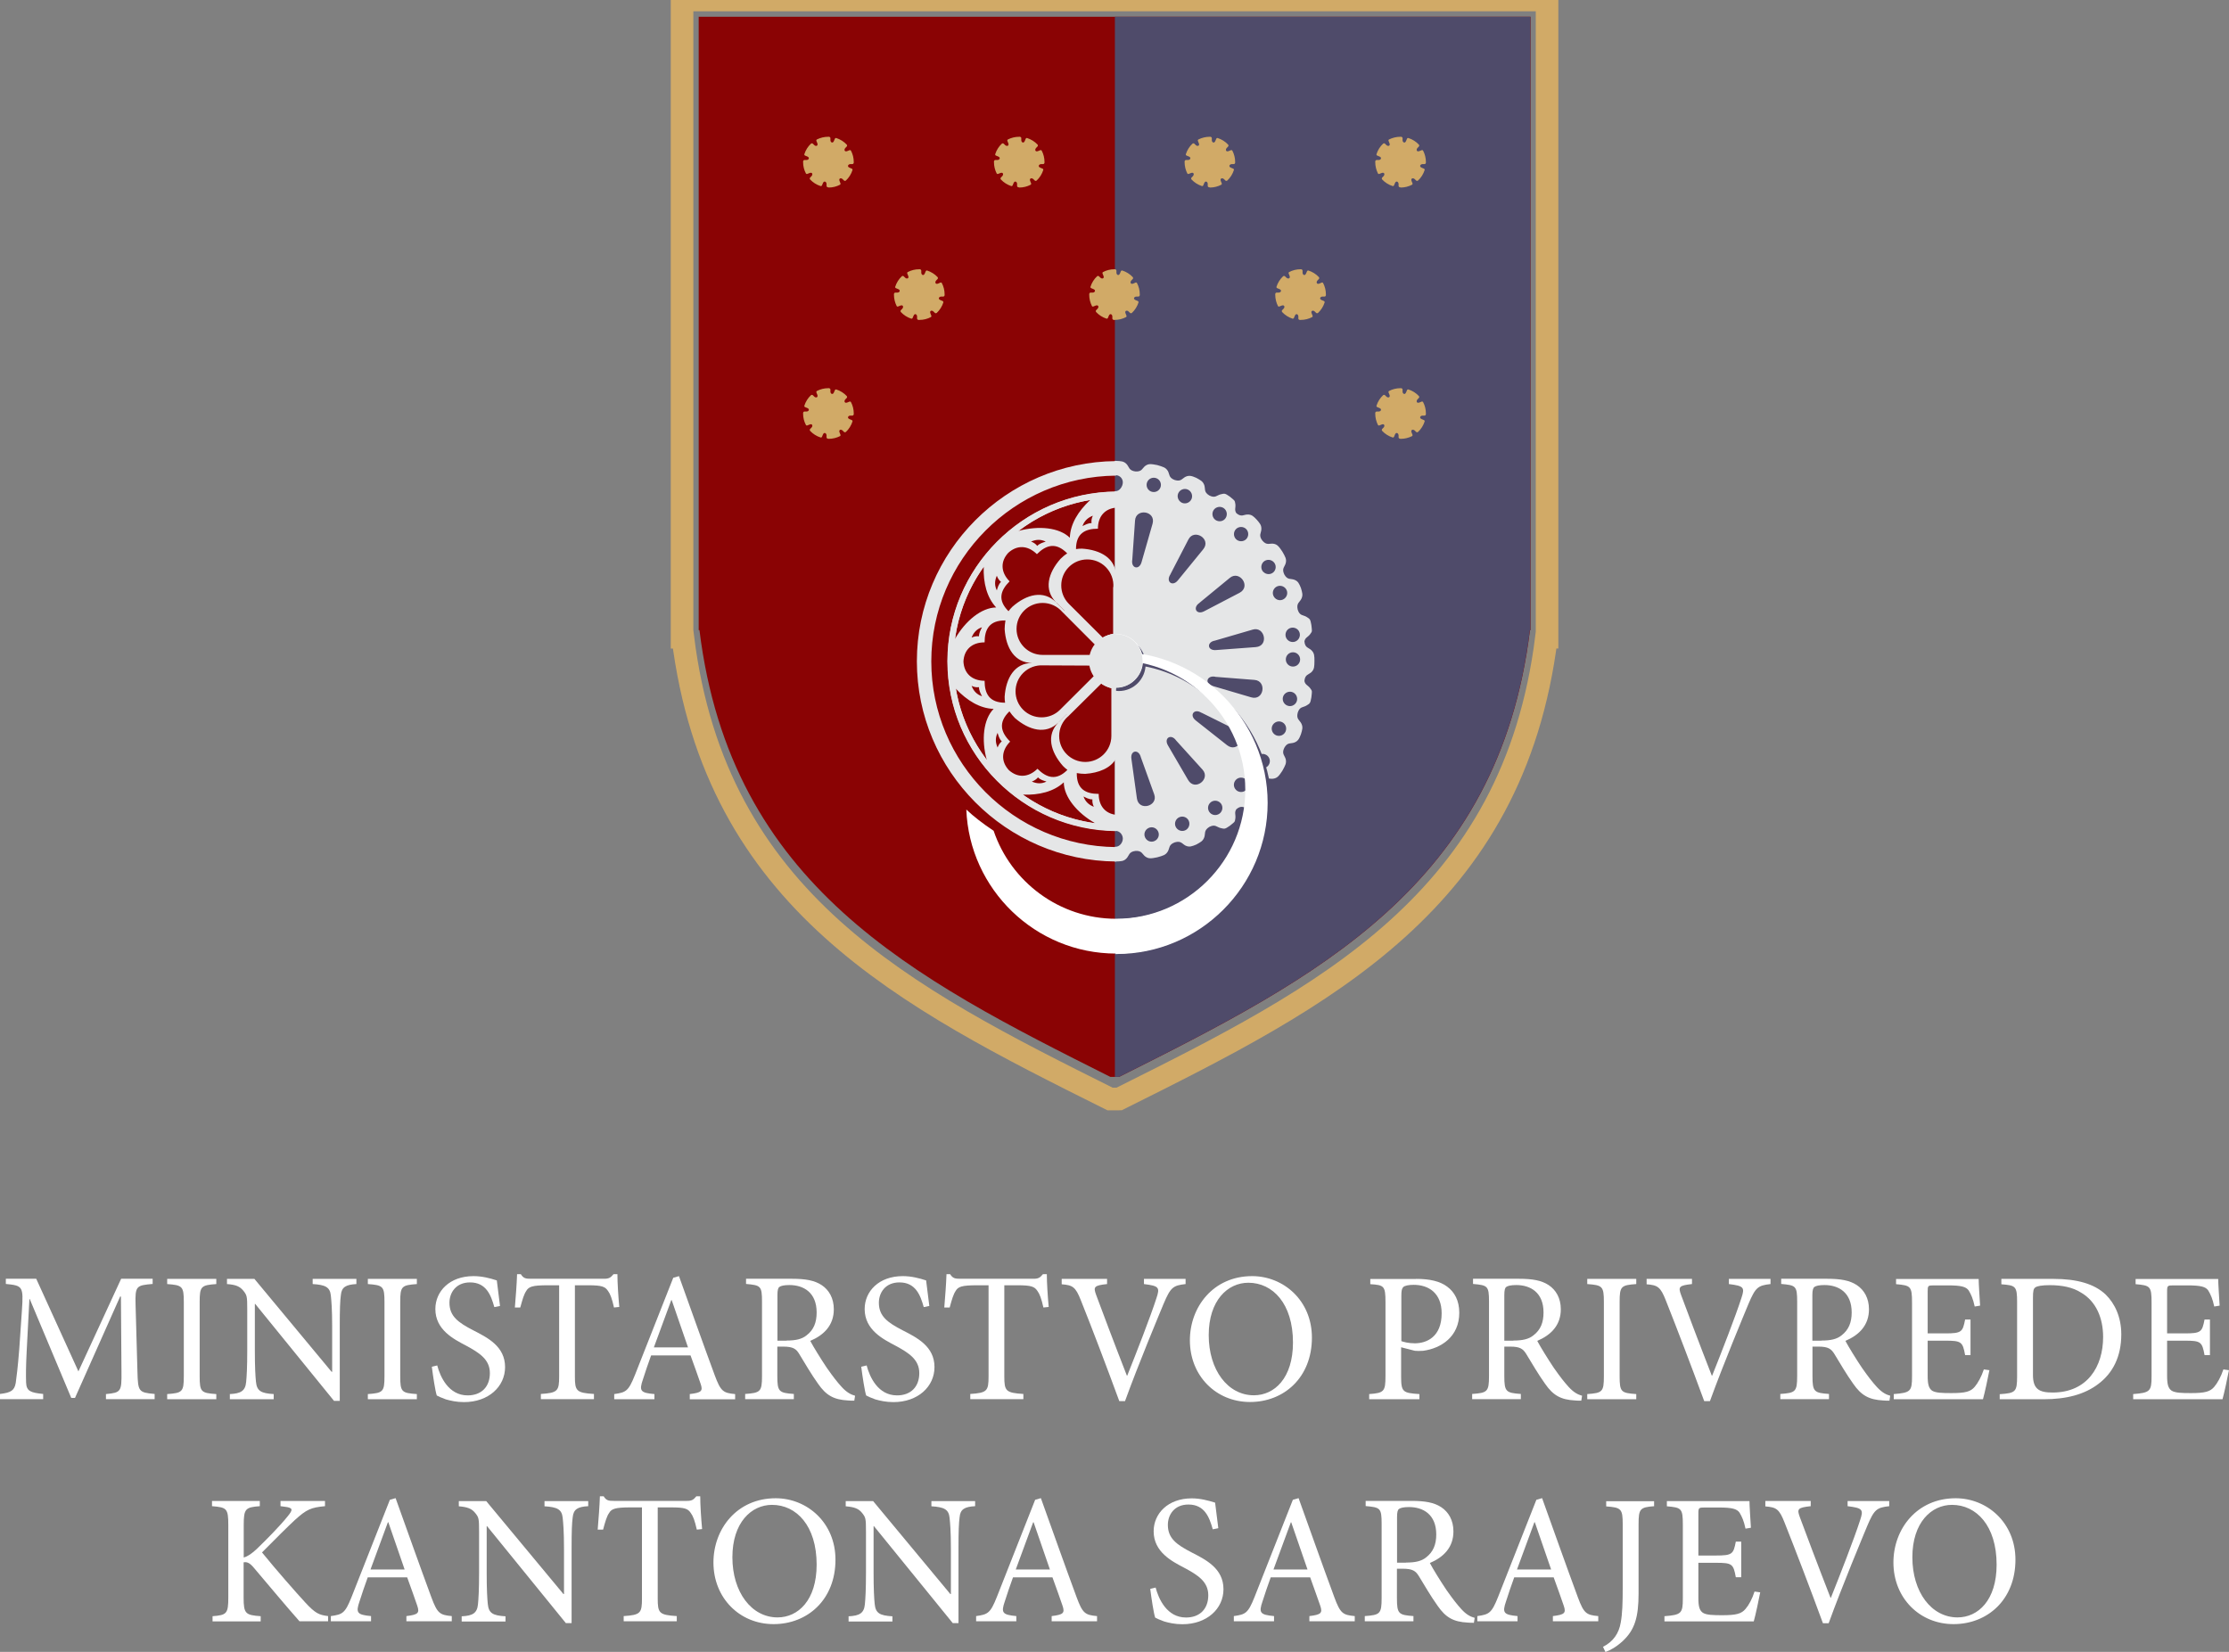 <?xml version="1.0" encoding="UTF-8"?>
<svg id="Layer_1" data-name="Layer 1" xmlns="http://www.w3.org/2000/svg" viewBox="0 0 202.39 150">
  <rect x="0" y="0" width="202.39" height="150" fill="#808080" stroke="none"/>
  <defs>
    <style>
      .cls-1, .cls-2, .cls-3, .cls-4, .cls-5, .cls-6 {
        stroke-width: 0px;
      }

      .cls-1, .cls-2, .cls-3, .cls-4, .cls-6 {
        fill-rule: evenodd;
      }

      .cls-1, .cls-5 {
        fill: #fff;
      }

      .cls-2 {
        fill: #e5e6e7;
      }

      .cls-7 {
        fill: none;
        stroke: #d1aa67;
        stroke-miterlimit: 2.61;
        stroke-width: 2.05px;
      }

      .cls-3 {
        fill: #4f4b6a;
      }

      .cls-4 {
        fill: #8a0304;
      }

      .cls-6 {
        fill: #d1aa67;
      }
    </style>
  </defs>
  <path class="cls-5" d="M9.62,127.06v-.47c1.36-.13,1.43-.22,1.41-2l-.05-6.86h-.07l-4.1,9.21h-.34l-3.77-8.98h-.03l-.25,4.79c-.07,1.38-.07,2.12-.05,2.79.03.81.44.92,1.55,1.04v.47H0v-.47c.98-.12,1.31-.3,1.43-1.01.08-.59.18-1.33.32-3.08l.24-3.5c.15-2.18.07-2.25-1.46-2.4v-.47h2.76l3.83,8.41,3.88-8.41h2.86v.47c-1.48.13-1.6.17-1.55,1.9l.17,6.09c.05,1.78.1,1.87,1.56,2v.47h-4.42Z"/>
  <path class="cls-5" d="M15.18,127.06v-.47c1.38-.1,1.51-.2,1.51-1.63v-6.73c0-1.43-.13-1.53-1.51-1.63v-.47h4.46v.47c-1.38.1-1.51.2-1.51,1.63v6.73c0,1.45.13,1.53,1.51,1.63v.47h-4.46Z"/>
  <path class="cls-5" d="M32.36,116.6c-.94.05-1.35.27-1.41,1.01-.07.5-.1,1.26-.1,2.82v6.78h-.52l-7.16-8.81h-.03v4.22c0,1.55.05,2.35.1,2.84.08.86.47,1.06,1.61,1.13v.47h-3.98v-.47c.98-.05,1.4-.27,1.48-1.09.05-.52.1-1.33.1-2.88v-3.7c0-1.23-.03-1.29-.34-1.7-.34-.42-.71-.56-1.5-.62v-.47h2.49l7.01,8.44h.05v-4.14c0-1.55-.07-2.32-.12-2.79-.08-.76-.49-.97-1.65-1.04v-.47h3.97v.47Z"/>
  <path class="cls-5" d="M33.4,127.06v-.47c1.38-.1,1.51-.2,1.51-1.63v-6.73c0-1.43-.13-1.53-1.51-1.63v-.47h4.45v.47c-1.38.1-1.51.2-1.51,1.63v6.73c0,1.45.13,1.53,1.51,1.63v.47h-4.45Z"/>
  <path class="cls-5" d="M44.88,118.68c-.3-1.08-.74-2.23-2.2-2.23-1.29,0-1.87.94-1.87,1.85,0,1.23.81,1.8,2.14,2.49,1.31.67,2.91,1.46,2.91,3.35,0,1.77-1.5,3.18-3.73,3.18-.69,0-1.23-.13-1.65-.25-.42-.15-.67-.27-.82-.35-.13-.35-.35-1.8-.45-2.61l.49-.12c.27,1.03,1.03,2.72,2.76,2.72,1.26,0,2.02-.79,2.02-2.02s-.92-1.83-2.18-2.51c-1.08-.57-2.77-1.41-2.77-3.31,0-1.61,1.29-2.99,3.46-2.99.77,0,1.48.18,2.12.39.07.61.15,1.26.29,2.32l-.49.1Z"/>
  <path class="cls-5" d="M55.75,118.73c-.18-.81-.34-1.23-.54-1.5-.27-.4-.55-.52-1.82-.52h-1.19v8.27c0,1.33.13,1.5,1.73,1.6v.47h-4.82v-.47c1.53-.1,1.66-.27,1.66-1.6v-8.27h-1.04c-1.4,0-1.73.13-1.95.52-.2.29-.34.76-.54,1.5h-.49c.08-1.01.17-2.1.2-3.03h.34c.24.39.45.42.92.42h6.64c.45,0,.59-.1.86-.42h.35c0,.77.08,2,.17,2.98l-.49.05Z"/>
  <path class="cls-5" d="M62.63,127.06v-.47c1.06-.13,1.21-.27.99-.92-.22-.66-.55-1.56-.92-2.59h-3.58c-.27.76-.52,1.46-.74,2.17-.37,1.06-.22,1.23,1.04,1.34v.47h-3.65v-.47c1.06-.15,1.29-.25,1.88-1.73l3.48-8.83.52-.15c1.04,2.89,2.17,6.09,3.25,9.01.54,1.45.76,1.6,1.85,1.7v.47h-4.12ZM60.98,118.06h-.03c-.54,1.45-1.08,2.91-1.58,4.29h3.1l-1.48-4.29Z"/>
  <path class="cls-5" d="M77.58,127.19c-.2,0-.39,0-.59-.02-1.26-.07-1.97-.44-2.72-1.53-.59-.82-1.2-1.87-1.7-2.69-.28-.47-.57-.67-1.45-.67h-.54v2.67c0,1.43.15,1.53,1.5,1.63v.47h-4.42v-.47c1.38-.1,1.53-.2,1.53-1.63v-6.76c0-1.43-.13-1.48-1.45-1.6v-.47h4.17c1.23,0,2.05.15,2.69.57.67.44,1.11,1.19,1.11,2.2,0,1.45-.89,2.34-2.14,2.87.29.55.99,1.68,1.5,2.44.61.87.96,1.31,1.36,1.75.46.5.84.69,1.21.79l-.07.44ZM71.4,121.73c.86,0,1.41-.13,1.83-.47.66-.5.92-1.18.92-2.08,0-1.82-1.19-2.49-2.47-2.49-.49,0-.77.07-.91.17-.12.08-.18.29-.18.74v4.14h.81Z"/>
  <path class="cls-5" d="M83.87,118.68c-.3-1.08-.74-2.23-2.2-2.23-1.29,0-1.87.94-1.87,1.85,0,1.23.81,1.8,2.14,2.49,1.31.67,2.91,1.46,2.91,3.35,0,1.77-1.5,3.18-3.73,3.18-.69,0-1.23-.13-1.65-.25-.42-.15-.67-.27-.82-.35-.13-.35-.35-1.8-.45-2.61l.49-.12c.27,1.03,1.02,2.72,2.76,2.72,1.26,0,2.02-.79,2.02-2.02s-.93-1.83-2.19-2.51c-1.08-.57-2.77-1.41-2.77-3.31,0-1.61,1.29-2.99,3.46-2.99.77,0,1.48.18,2.12.39.07.61.15,1.26.29,2.32l-.49.1Z"/>
  <path class="cls-5" d="M94.74,118.73c-.18-.81-.34-1.23-.54-1.5-.27-.4-.55-.52-1.82-.52h-1.19v8.27c0,1.33.13,1.5,1.73,1.6v.47h-4.82v-.47c1.53-.1,1.66-.27,1.66-1.6v-8.27h-1.04c-1.4,0-1.73.13-1.95.52-.2.29-.34.76-.54,1.5h-.49c.08-1.01.17-2.1.2-3.03h.33c.24.39.46.42.93.42h6.64c.45,0,.59-.1.86-.42h.35c0,.77.08,2,.17,2.98l-.49.05Z"/>
  <path class="cls-5" d="M107.65,116.6c-1.14.13-1.36.29-2,1.8-.45,1.09-2.24,5.36-3.5,8.83h-.52c-1.13-3.08-2.5-6.69-3.48-9.13-.49-1.26-.76-1.4-1.75-1.48v-.49h4.12v.47c-1.19.13-1.26.25-.99.99.44,1.19,1.66,4.44,2.79,7.33h.03c.84-2.1,2.12-5.38,2.66-7.06.32-.96.22-1.09-1.14-1.26v-.47h3.78v.47Z"/>
  <path class="cls-5" d="M119.12,121.46c0,3.63-2.54,5.85-5.62,5.85s-5.46-2.37-5.46-5.6c0-3.03,2.12-5.83,5.65-5.83,2.86,0,5.43,2.22,5.43,5.58M109.75,121.24c0,3.16,1.73,5.46,4.1,5.46,1.87,0,3.55-1.56,3.55-4.79,0-3.55-1.85-5.43-4.05-5.43-1.88,0-3.6,1.61-3.6,4.76"/>
  <path class="cls-5" d="M128.59,116.13c1.19,0,2.15.2,2.82.71.66.49,1.09,1.26,1.09,2.37,0,2.17-1.65,3.23-3.28,3.45-.25.02-.57.02-.75,0l-1.25-.32v2.64c0,1.43.15,1.51,1.66,1.61v.47h-4.56v-.47c1.35-.1,1.48-.23,1.48-1.63v-6.72c0-1.48-.13-1.55-1.38-1.63v-.47h4.15ZM127.23,121.78c.22.08.67.2,1.23.2,1.09,0,2.44-.59,2.44-2.72,0-1.82-1.16-2.59-2.54-2.59-.47,0-.82.08-.94.2-.13.12-.18.32-.18.79v4.12Z"/>
  <path class="cls-5" d="M143.59,127.19c-.2,0-.39,0-.59-.02-1.26-.07-1.97-.44-2.72-1.53-.59-.82-1.2-1.87-1.7-2.69-.29-.47-.57-.67-1.45-.67h-.54v2.67c0,1.43.15,1.53,1.5,1.63v.47h-4.42v-.47c1.38-.1,1.53-.2,1.53-1.63v-6.76c0-1.43-.13-1.48-1.45-1.6v-.47h4.17c1.23,0,2.05.15,2.69.57.67.44,1.11,1.19,1.11,2.2,0,1.45-.89,2.34-2.14,2.87.29.55.99,1.68,1.5,2.44.61.87.96,1.31,1.36,1.75.46.5.84.69,1.21.79l-.07.44ZM137.4,121.73c.86,0,1.41-.13,1.83-.47.66-.5.92-1.18.92-2.08,0-1.82-1.19-2.49-2.47-2.49-.49,0-.77.07-.91.17-.12.08-.18.29-.18.74v4.14h.81Z"/>
  <path class="cls-5" d="M144.12,127.06v-.47c1.38-.1,1.51-.2,1.51-1.63v-6.73c0-1.43-.13-1.53-1.51-1.63v-.47h4.45v.47c-1.38.1-1.51.2-1.51,1.63v6.73c0,1.45.13,1.53,1.51,1.63v.47h-4.45Z"/>
  <path class="cls-5" d="M160.76,116.6c-1.14.13-1.36.29-2,1.8-.45,1.09-2.24,5.36-3.5,8.83h-.52c-1.13-3.08-2.51-6.69-3.48-9.13-.49-1.26-.76-1.4-1.75-1.48v-.49h4.12v.47c-1.19.13-1.26.25-.99.99.44,1.19,1.66,4.44,2.79,7.33h.03c.84-2.1,2.12-5.38,2.66-7.06.32-.96.22-1.09-1.14-1.26v-.47h3.78v.47Z"/>
  <path class="cls-5" d="M171.57,127.19c-.2,0-.39,0-.59-.02-1.26-.07-1.97-.44-2.72-1.53-.59-.82-1.2-1.87-1.7-2.69-.29-.47-.57-.67-1.45-.67h-.54v2.67c0,1.43.15,1.53,1.5,1.63v.47h-4.42v-.47c1.38-.1,1.53-.2,1.53-1.63v-6.76c0-1.43-.13-1.48-1.45-1.6v-.47h4.17c1.23,0,2.05.15,2.69.57.67.44,1.11,1.19,1.11,2.2,0,1.45-.89,2.34-2.14,2.87.29.55.99,1.68,1.5,2.44.61.87.96,1.31,1.36,1.75.46.5.84.69,1.21.79l-.07.44ZM165.38,121.73c.86,0,1.41-.13,1.83-.47.65-.5.92-1.18.92-2.08,0-1.82-1.19-2.49-2.47-2.49-.49,0-.77.07-.91.17-.12.08-.19.29-.19.74v4.14h.81Z"/>
  <path class="cls-5" d="M180.64,124.4c-.1.55-.44,2.14-.59,2.66h-8.1v-.47c1.53-.12,1.66-.25,1.66-1.61v-6.69c0-1.51-.13-1.56-1.45-1.68v-.47h7.5c0,.42.08,1.57.13,2.42l-.49.08c-.15-.7-.32-1.08-.54-1.45-.24-.35-.69-.47-1.9-.47h-1.28c-.52,0-.55.03-.55.54v3.82h1.58c1.51,0,1.6-.13,1.82-1.26h.49v3.23h-.49c-.22-1.21-.34-1.31-1.8-1.31h-1.6v3.18c0,.79.1,1.14.4,1.36.32.2.91.22,1.75.22,1.28,0,1.75-.13,2.12-.57.29-.34.61-.91.83-1.58l.5.07Z"/>
  <path class="cls-5" d="M186.44,116.13c2.13,0,3.72.44,4.76,1.43.82.81,1.41,2.03,1.41,3.61,0,2.02-.77,3.51-2.07,4.49-1.26.97-2.92,1.4-4.99,1.4h-3.98v-.46c1.44-.1,1.58-.2,1.58-1.63v-6.74c0-1.45-.14-1.51-1.43-1.61v-.49h4.73ZM184.59,124.85c0,1.28.55,1.6,1.78,1.6,3.15,0,4.59-2.35,4.59-5.04,0-1.73-.64-3.23-1.98-4.02-.76-.49-1.73-.69-2.86-.69-.71,0-1.14.08-1.31.2-.17.12-.22.3-.22.96v7Z"/>
  <path class="cls-5" d="M202.39,124.4c-.1.55-.44,2.14-.59,2.66h-8.11v-.47c1.53-.12,1.67-.25,1.67-1.61v-6.69c0-1.51-.13-1.56-1.45-1.68v-.47h7.5c0,.42.08,1.57.13,2.42l-.49.08c-.15-.7-.32-1.08-.54-1.45-.23-.35-.69-.47-1.9-.47h-1.28c-.52,0-.56.03-.56.54v3.82h1.58c1.51,0,1.6-.13,1.82-1.26h.49v3.23h-.49c-.22-1.21-.34-1.31-1.8-1.31h-1.6v3.18c0,.79.1,1.14.41,1.36.32.2.91.22,1.75.22,1.28,0,1.75-.13,2.12-.57.29-.34.61-.91.83-1.58l.5.07Z"/>
  <path class="cls-5" d="M27.2,147.23c-1.29-1.46-2.66-3.11-4.17-4.89-.38-.45-.62-.52-.91-.47v3.19c0,1.48.17,1.6,1.55,1.7v.47h-4.37v-.47c1.28-.1,1.43-.22,1.43-1.7v-6.57c0-1.53-.15-1.61-1.48-1.72v-.47h4.34v.47c-1.3.1-1.46.22-1.46,1.72v2.94c.37-.1.71-.34,1.18-.77.92-.89,2.07-2.05,2.82-2.98.49-.6.49-.77-.29-.86l-.37-.05v-.47h4.04v.47c-1.28.12-1.67.29-2.74,1.26-.64.59-1.83,1.78-2.98,2.94,1.28,1.58,3.11,3.66,3.95,4.57.89.96,1.23,1.11,2.05,1.21v.47h-2.59Z"/>
  <path class="cls-5" d="M36.9,147.22v-.47c1.06-.13,1.21-.27.99-.93-.22-.66-.55-1.56-.92-2.59h-3.58c-.27.76-.52,1.46-.74,2.17-.37,1.06-.22,1.23,1.04,1.35v.47h-3.65v-.47c1.06-.15,1.29-.25,1.88-1.73l3.48-8.83.52-.15c1.04,2.89,2.17,6.09,3.25,9.01.54,1.45.76,1.6,1.85,1.7v.47h-4.12ZM35.25,138.23h-.03c-.54,1.45-1.08,2.91-1.58,4.29h3.1l-1.48-4.29Z"/>
  <path class="cls-5" d="M53.41,136.77c-.94.05-1.34.27-1.41,1.01-.07.51-.1,1.26-.1,2.83v6.78h-.52l-7.16-8.81h-.03v4.22c0,1.55.05,2.35.1,2.84.08.86.47,1.06,1.61,1.13v.47h-3.98v-.47c.98-.05,1.4-.27,1.48-1.09.05-.52.1-1.33.1-2.88v-3.7c0-1.23-.03-1.3-.34-1.7-.34-.42-.71-.55-1.5-.62v-.47h2.49l7.01,8.44h.05v-4.14c0-1.55-.07-2.32-.12-2.79-.08-.76-.49-.97-1.65-1.04v-.47h3.97v.47Z"/>
  <path class="cls-5" d="M63.27,138.9c-.18-.81-.34-1.23-.54-1.5-.27-.41-.55-.52-1.82-.52h-1.19v8.27c0,1.33.13,1.5,1.73,1.6v.47h-4.82v-.47c1.53-.1,1.66-.27,1.66-1.6v-8.27h-1.04c-1.4,0-1.73.13-1.95.52-.2.28-.34.75-.54,1.5h-.49c.08-1.01.17-2.1.2-3.03h.34c.24.39.45.42.92.42h6.64c.45,0,.59-.1.86-.42h.35c0,.77.08,2,.17,2.98l-.49.05Z"/>
  <path class="cls-5" d="M75.86,141.63c0,3.63-2.54,5.85-5.62,5.85s-5.46-2.37-5.46-5.6c0-3.03,2.12-5.83,5.65-5.83,2.86,0,5.43,2.22,5.43,5.58M66.5,141.41c0,3.16,1.73,5.46,4.1,5.46,1.87,0,3.55-1.56,3.55-4.79,0-3.55-1.85-5.43-4.05-5.43-1.88,0-3.6,1.61-3.6,4.76"/>
  <path class="cls-5" d="M88.54,136.77c-.94.05-1.35.27-1.41,1.01-.07.51-.1,1.26-.1,2.83v6.78h-.52l-7.16-8.81h-.03v4.22c0,1.55.05,2.35.1,2.84.08.86.47,1.06,1.61,1.13v.47h-3.98v-.47c.98-.05,1.4-.27,1.48-1.09.05-.52.1-1.33.1-2.88v-3.7c0-1.23-.03-1.3-.34-1.7-.33-.42-.71-.55-1.5-.62v-.47h2.49l7.01,8.44h.05v-4.14c0-1.55-.07-2.32-.12-2.79-.08-.76-.49-.97-1.65-1.04v-.47h3.97v.47Z"/>
  <path class="cls-5" d="M95.49,147.22v-.47c1.06-.13,1.21-.27.99-.93-.22-.66-.55-1.56-.92-2.59h-3.58c-.27.76-.52,1.46-.74,2.17-.37,1.06-.22,1.23,1.04,1.35v.47h-3.65v-.47c1.06-.15,1.29-.25,1.88-1.73l3.48-8.83.52-.15c1.04,2.89,2.17,6.09,3.25,9.01.54,1.45.76,1.6,1.85,1.7v.47h-4.12ZM93.84,138.23h-.03c-.54,1.45-1.08,2.91-1.58,4.29h3.1l-1.48-4.29Z"/>
  <path class="cls-5" d="M110.11,138.85c-.3-1.08-.74-2.23-2.2-2.23-1.29,0-1.87.94-1.87,1.85,0,1.23.81,1.8,2.14,2.49,1.31.67,2.91,1.46,2.91,3.35,0,1.77-1.5,3.18-3.73,3.18-.69,0-1.23-.13-1.65-.25-.42-.15-.67-.27-.82-.35-.13-.35-.35-1.8-.45-2.61l.49-.12c.27,1.03,1.02,2.72,2.76,2.72,1.26,0,2.02-.79,2.02-2.02s-.93-1.83-2.19-2.5c-1.08-.57-2.77-1.41-2.77-3.31,0-1.61,1.3-2.99,3.46-2.99.77,0,1.48.19,2.12.39.07.61.15,1.26.29,2.32l-.49.1Z"/>
  <path class="cls-5" d="M118.89,147.22v-.47c1.06-.13,1.21-.27.99-.93s-.56-1.56-.92-2.59h-3.58c-.27.76-.52,1.46-.74,2.17-.37,1.06-.22,1.23,1.04,1.35v.47h-3.65v-.47c1.06-.15,1.29-.25,1.88-1.73l3.48-8.83.52-.15c1.04,2.89,2.17,6.09,3.25,9.01.54,1.45.76,1.6,1.85,1.7v.47h-4.12ZM117.24,138.23h-.03c-.54,1.45-1.08,2.91-1.58,4.29h3.09l-1.48-4.29Z"/>
  <path class="cls-5" d="M133.84,147.36c-.2,0-.39,0-.59-.02-1.26-.07-1.97-.44-2.72-1.53-.59-.82-1.2-1.87-1.7-2.69-.29-.47-.57-.67-1.45-.67h-.54v2.67c0,1.43.15,1.53,1.5,1.63v.47h-4.42v-.47c1.38-.1,1.53-.2,1.53-1.63v-6.76c0-1.43-.13-1.48-1.45-1.6v-.47h4.17c1.23,0,2.05.15,2.69.57.67.44,1.11,1.19,1.11,2.2,0,1.45-.89,2.34-2.14,2.87.29.56.99,1.68,1.5,2.44.61.87.96,1.31,1.36,1.75.45.5.84.69,1.21.79l-.07.44ZM127.66,141.89c.86,0,1.41-.13,1.83-.47.65-.5.92-1.18.92-2.08,0-1.82-1.19-2.49-2.47-2.49-.49,0-.77.07-.91.17-.12.08-.18.29-.18.74v4.14h.81Z"/>
  <path class="cls-5" d="M141,147.22v-.47c1.06-.13,1.21-.27.99-.93-.22-.66-.55-1.56-.92-2.59h-3.58c-.27.76-.52,1.46-.74,2.17-.37,1.06-.22,1.23,1.04,1.35v.47h-3.65v-.47c1.06-.15,1.29-.25,1.88-1.73l3.48-8.83.52-.15c1.04,2.89,2.17,6.09,3.25,9.01.54,1.45.76,1.6,1.85,1.7v.47h-4.12ZM139.35,138.23h-.03c-.54,1.45-1.08,2.91-1.58,4.29h3.1l-1.48-4.29Z"/>
  <path class="cls-5" d="M150.21,136.77c-1.29.1-1.43.22-1.43,1.63v6.29c0,2.15-.34,3.31-1.45,4.34-.57.52-1.14.84-1.56.98l-.22-.47c.94-.47,1.45-1.24,1.61-2.2.15-.81.18-1.78.18-3.19v-5.73c0-1.41-.13-1.53-1.5-1.63v-.47h4.35v.47Z"/>
  <path class="cls-5" d="M159.83,144.57c-.1.55-.44,2.14-.59,2.66h-8.11v-.47c1.53-.12,1.67-.25,1.67-1.61v-6.69c0-1.51-.13-1.56-1.45-1.68v-.47h7.5c0,.42.08,1.56.13,2.42l-.49.08c-.15-.71-.32-1.08-.54-1.45-.24-.35-.69-.47-1.9-.47h-1.28c-.52,0-.56.03-.56.54v3.82h1.58c1.51,0,1.6-.13,1.82-1.26h.49v3.23h-.49c-.22-1.21-.34-1.31-1.8-1.31h-1.6v3.18c0,.79.1,1.14.41,1.36.32.2.91.22,1.75.22,1.28,0,1.75-.13,2.12-.57.29-.33.61-.91.82-1.58l.5.07Z"/>
  <path class="cls-5" d="M171.54,136.77c-1.14.13-1.36.29-2,1.8-.45,1.09-2.24,5.36-3.5,8.83h-.52c-1.13-3.08-2.51-6.69-3.48-9.13-.49-1.26-.76-1.4-1.75-1.48v-.49h4.12v.47c-1.19.13-1.26.25-.99.99.44,1.19,1.66,4.44,2.79,7.33h.03c.84-2.1,2.12-5.38,2.66-7.06.32-.96.22-1.09-1.14-1.26v-.47h3.78v.47Z"/>
  <path class="cls-5" d="M183,141.63c0,3.63-2.54,5.85-5.62,5.85s-5.46-2.37-5.46-5.6c0-3.03,2.12-5.83,5.65-5.83,2.86,0,5.43,2.22,5.43,5.58M173.64,141.41c0,3.16,1.73,5.46,4.1,5.46,1.87,0,3.55-1.56,3.55-4.79,0-3.55-1.85-5.43-4.05-5.43-1.88,0-3.6,1.61-3.6,4.76"/>
  <path class="cls-7" d="M101.2,99.8h0c-.13,0-.26,0-.4,0-18.59-9.27-35.82-17.93-38.8-41.93h-.07V0h78.54v57.86h-.05c-2.98,24.01-20.21,32.66-38.8,41.93-.14,0-.27,0-.41,0Z"/>
  <path class="cls-4" d="M101.2,97.79h0c-.13,0-.26,0-.38,0-17.88-8.97-34.45-17.34-37.31-40.57h-.07V1.52h75.53v55.7h-.05c-2.86,23.23-19.44,31.6-37.31,40.57-.13,0-.27,0-.4,0"/>
  <path class="cls-3" d="M101.23,1.52h37.73v55.7h-.05c-2.86,23.23-19.44,31.6-37.31,40.57-.12,0-.24,0-.37,0V1.52Z"/>
  <path class="cls-3" d="M103.03,51.01l.25-3.56c.08-1.14,1.92-.88,1.59.29l-1,3.49c-.22.76-.98.54-.84-.23M104.98,44.87c.36,0,.65-.29.65-.65,0-.36-.29-.65-.65-.65s-.65.29-.65.65.29.65.65.65M107.31,74.39c-.33.13-.49.52-.36.85.13.33.52.49.85.36.33-.13.5-.52.36-.85-.13-.33-.52-.49-.85-.36M115.84,54.28c.14.33.52.49.85.36.33-.14.5-.52.36-.85-.13-.33-.52-.49-.85-.36-.33.13-.49.52-.36.85M115.74,66.1c-.14.33.02.72.35.86.33.14.72-.01.86-.35.14-.33-.02-.72-.35-.86-.33-.14-.71.02-.86.35M107.55,45.85c.33.14.72-.02.86-.35.14-.33-.01-.72-.35-.86-.33-.14-.71.02-.86.35-.14.33.02.72.35.86M116.97,60.07c0,.36.29.65.65.65s.65-.29.65-.65-.29-.65-.65-.65-.65.29-.65.65M112.44,71c-.26.26-.26.67,0,.93.25.25.67.25.92,0,.26-.25.26-.67,0-.92-.25-.25-.67-.25-.92,0M112.45,49.15c.25.26.67.26.92,0,.25-.25.25-.67,0-.92-.25-.25-.67-.25-.92,0-.25.25-.25.67,0,.92M106.48,52.34l1.64-3.17c.52-1.01,2.11-.04,1.34.9l-2.3,2.82c-.5.61-1.12.11-.68-.54M110.7,47.47c.33.14.72-.01.86-.34.14-.33-.01-.72-.34-.86-.33-.14-.72.01-.86.34-.14.33.01.72.34.86M109.13,54.93l2.76-2.27c.88-.72,1.96.79.88,1.36l-3.22,1.68c-.7.36-1.07-.34-.41-.77M114.93,52.12c.25.26.66.27.92.02.26-.25.27-.66.02-.92-.25-.26-.66-.27-.92-.03-.26.25-.27.66-.03.92M110.54,58.36l3.43-1c1.09-.32,1.48,1.5.27,1.59l-3.62.27c-.78.06-.85-.73-.08-.87M116.98,58.06c.12.34.5.51.84.39.34-.12.51-.5.39-.84-.13-.34-.5-.51-.84-.39-.34.12-.51.5-.39.84M110.57,61.65l3.56.28c1.14.09.86,1.93-.31,1.59l-3.49-1.03c-.76-.22-.54-.99.23-.84M116.69,63.65c0,.36.29.65.65.66.36,0,.66-.29.66-.65,0-.36-.29-.66-.65-.66-.36,0-.66.29-.66.65M109.32,64.91l3.2,1.59c1.02.51.08,2.11-.88,1.36l-2.85-2.26c-.62-.49-.13-1.11.53-.69M114.26,69.05c-.14.33.02.72.35.85.33.14.72-.02.85-.35.14-.33-.02-.72-.35-.85-.33-.14-.72.02-.85.35M107.01,67.44l2.4,2.65c.76.84-.7,1.99-1.31.94l-1.83-3.14c-.4-.68.29-1.09.74-.45M110.08,73.1c-.25.26-.24.68.02.93.26.25.67.24.92-.02.25-.26.24-.68-.02-.92-.26-.25-.67-.24-.92.02M103.81,68.97l1.22,3.36c.39,1.07-1.4,1.58-1.57.37l-.5-3.6c-.11-.78.68-.9.86-.13M104.52,75.37c-.33.15-.48.53-.33.86.15.33.53.48.86.33.33-.15.48-.53.33-.86-.15-.33-.53-.48-.86-.33M119.57,60.24c0-.49,0-.74-.28-1.01-.25-.24-.58-.2-.63-.8.07-.35.3-.37.52-.64.24-.3.17-.3.12-.85-.1-.54-.12-.54-.45-.74-.29-.18-.61-.07-.79-.65-.14-.59.18-.67.33-.98.17-.35.08-.58-.04-.99-.16-.39-.25-.62-.61-.75-.32-.12-.61.05-.9-.48-.26-.55.05-.69.13-1.02.1-.38-.04-.58-.31-1.06-.31-.45-.45-.66-.83-.71-.34-.05-.59.18-.98-.28-.37-.48-.1-.69-.09-1.03.02-.39-.16-.56-.42-.87-.28-.29-.45-.48-.84-.47-.34,0-.55.27-1.01-.12-.19-.3-.05-.48-.09-.82-.05-.38-.09-.33-.51-.69-.45-.31-.46-.29-.84-.2-.33.08-.48.38-1.02.1-.52-.32-.34-.6-.46-.93-.13-.37-.36-.46-.73-.67-.38-.16-.62-.26-.97-.1-.31.14-.4.47-.98.3-.57-.21-.46-.52-.63-.82-.2-.33-.44-.38-.97-.54-.54-.1-.78-.15-1.09.08-.27.21-.29.54-.89.5-.6-.08-.56-.41-.79-.66-.26-.28-.51-.28-1-.3-.03,0-.05,0-.08,0v1.3s.05,0,.08,0c.36,0,.65.29.65.65s-.29.8-.65.8c-.03,0-.05,0-.08,0v30.84s.05,0,.08,0c.36,0,.65.34.65.7s-.29.74-.65.74c-.03,0-.05,0-.08,0v1.34s.05,0,.08,0c.49-.02.74-.01,1-.29.23-.25.19-.58.79-.66.6-.04.62.29.89.5.31.24.55.19,1.09.08.53-.15.77-.2.97-.54.17-.29.06-.61.63-.82.58-.17.67.15.98.3.35.17.58.07.97-.1.37-.21.6-.3.73-.67.11-.32-.06-.61.46-.92.54-.28.68.02,1.02.1.38.09.39.11.84-.2.42-.35.47-.3.51-.69.04-.34-.11-.52.09-.82.46-.39.67-.13,1.01-.12.39,0,.56-.17.84-.47.26-.31.44-.49.42-.87-.01-.34-.28-.55.09-1.03.4-.46.64-.23.98-.28.38-.05.53-.26.83-.71.26-.48.4-.69.31-1.06-.09-.33-.39-.48-.13-1.02.29-.53.58-.36.9-.48.36-.13.46-.36.61-.75.12-.4.21-.64.04-.99-.15-.31-.47-.39-.33-.98.18-.58.5-.47.79-.65.33-.2.35-.2.45-.74.05-.55.12-.54-.12-.85-.21-.27-.44-.29-.52-.64.05-.6.39-.57.63-.8.28-.27.27-.52.28-1.01"/>
  <path class="cls-6" d="M75.23,17.03c.38,0,.73-.09,1.05-.26.08-.07.03-.13-.05-.33-.1-.25.13-.32.28-.17.14.13.16.2.29.13.28-.26.49-.59.61-.97,0-.11-.07-.12-.27-.2-.25-.1-.14-.32.08-.33.19,0,.26.03.3-.12,0-.02,0-.04,0-.06,0-.38-.09-.73-.26-1.05-.07-.08-.13-.03-.33.05-.25.1-.32-.13-.17-.29.13-.14.2-.16.13-.29-.26-.28-.59-.49-.97-.61-.11-.01-.11.07-.2.27-.1.25-.32.14-.32-.08,0-.2.03-.26-.12-.3h-.07c-.38,0-.73.09-1.05.25-.08.07-.03.13.05.33.1.25-.13.32-.28.17-.14-.13-.16-.2-.29-.13-.28.26-.49.59-.61.97-.01.11.07.12.27.2.25.1.14.32-.08.32-.2,0-.26-.03-.3.12,0,.02,0,.04,0,.06,0,.38.09.73.26,1.05.07.08.13.03.33-.05.25-.1.32.13.17.29-.13.14-.2.16-.13.29.26.28.59.49.97.61.11,0,.12-.07.2-.27.1-.25.32-.14.33.08,0,.19-.03.26.12.3.02,0,.04,0,.06,0"/>
  <path class="cls-6" d="M83.48,29.05c.38,0,.73-.09,1.05-.26.08-.07.03-.13-.05-.33-.1-.25.13-.32.28-.17.14.13.16.2.29.13.28-.26.49-.59.61-.97,0-.11-.07-.12-.27-.2-.25-.1-.14-.32.08-.32.2,0,.26.03.3-.12,0-.02,0-.04,0-.07,0-.38-.09-.73-.26-1.05-.07-.08-.13-.03-.33.06-.25.1-.32-.13-.17-.29.13-.14.2-.16.13-.29-.26-.28-.6-.49-.97-.61-.11,0-.11.07-.2.27-.1.25-.32.14-.32-.08,0-.19.03-.26-.12-.3-.02,0-.04,0-.07,0-.38,0-.73.09-1.05.26-.08.07-.03.13.05.33.11.25-.13.32-.28.17-.14-.13-.16-.2-.29-.13-.28.26-.49.59-.61.97-.01.11.07.12.27.2.25.1.14.32-.08.32-.19,0-.26-.03-.3.12v.06c0,.38.09.73.25,1.05.07.08.13.03.33-.05.25-.1.32.13.17.29-.13.14-.2.16-.13.29.26.28.59.49.96.61.11,0,.12-.07.2-.27.1-.25.32-.14.32.08,0,.2-.03.26.12.3.02,0,.04,0,.06,0"/>
  <path class="cls-6" d="M75.23,39.85c.38,0,.73-.09,1.05-.25.08-.07.03-.13-.05-.33-.1-.25.13-.32.28-.17.14.13.16.2.29.13.28-.26.49-.59.61-.97,0-.11-.07-.12-.27-.2-.25-.1-.14-.32.08-.32.19,0,.26.03.3-.12,0-.02,0-.04,0-.07,0-.38-.09-.73-.26-1.05-.07-.08-.13-.03-.33.05-.25.1-.32-.13-.17-.29.13-.14.2-.16.13-.29-.26-.28-.59-.49-.97-.61-.11,0-.11.07-.2.27-.1.25-.32.14-.32-.08,0-.2.03-.26-.12-.3-.02,0-.04,0-.07,0-.38,0-.73.09-1.05.26-.08.07-.03.13.05.33.1.25-.13.32-.28.17-.14-.13-.16-.2-.29-.13-.28.26-.49.59-.61.97-.01.11.07.12.27.2.25.1.14.32-.08.32-.2,0-.26-.03-.3.12,0,.02,0,.04,0,.06,0,.38.09.73.26,1.05.07.08.13.03.33-.05.25-.11.32.13.17.28-.13.14-.2.16-.13.29.26.28.59.49.97.61.11.01.12-.07.2-.27.1-.25.32-.14.33.08,0,.19-.03.26.12.3.02,0,.04,0,.06,0"/>
  <path class="cls-6" d="M92.54,17.03c.38,0,.73-.09,1.05-.26.08-.07.03-.13-.05-.33-.1-.25.13-.32.29-.17.14.13.16.2.29.13.28-.26.49-.59.61-.97.01-.11-.07-.12-.27-.2-.25-.1-.14-.32.08-.33.19,0,.26.03.3-.12,0-.02,0-.04,0-.06,0-.38-.09-.73-.26-1.05-.07-.08-.13-.03-.33.05-.25.1-.32-.13-.17-.29.13-.14.2-.16.14-.29-.26-.28-.6-.49-.97-.61-.11-.01-.12.07-.2.27-.1.25-.32.14-.32-.08,0-.2.03-.26-.12-.3h-.06c-.38,0-.73.09-1.05.25-.08.07-.03.13.05.33.1.25-.13.32-.29.17-.14-.13-.16-.2-.29-.13-.28.26-.49.59-.61.97-.01.11.07.12.27.2.25.1.14.32-.08.32-.2,0-.26-.03-.3.12v.06c0,.38.09.73.25,1.05.07.08.13.03.33-.05.25-.1.32.13.17.29-.13.14-.2.16-.13.29.26.28.59.49.96.61.11,0,.12-.07.2-.27.1-.25.32-.14.32.08,0,.19-.03.26.12.3.02,0,.04,0,.07,0"/>
  <path class="cls-6" d="M101.2,29.05c.38,0,.73-.09,1.05-.26.08-.07.03-.13-.05-.33-.11-.25.13-.32.28-.17.14.13.16.2.29.13.28-.26.49-.59.61-.97,0-.11-.07-.12-.27-.2-.25-.1-.14-.32.08-.32.19,0,.26.03.3-.12,0-.02,0-.04,0-.07,0-.38-.09-.73-.26-1.05-.07-.08-.13-.03-.33.06-.25.1-.32-.13-.17-.29.13-.14.2-.16.13-.29-.26-.28-.59-.49-.97-.61-.11,0-.12.07-.2.27-.1.25-.32.14-.32-.08,0-.19.03-.26-.12-.3-.02,0-.04,0-.06,0-.38,0-.73.09-1.05.26-.08.07-.03.13.05.33.11.25-.13.32-.28.17-.14-.13-.16-.2-.29-.13-.28.26-.49.59-.61.97-.01.11.07.12.27.2.25.1.14.32-.08.32-.2,0-.26-.03-.3.12v.06c0,.38.09.73.25,1.05.07.08.13.03.33-.05.25-.1.33.13.17.29-.13.14-.2.16-.13.29.26.28.59.49.96.61.11,0,.12-.07.2-.27.1-.25.32-.14.32.08,0,.2-.03.26.12.3.02,0,.04,0,.06,0"/>
  <path class="cls-6" d="M109.85,17.03c.38,0,.73-.09,1.05-.26.08-.07.03-.13-.05-.33-.1-.25.13-.32.29-.17.14.13.16.2.29.13.28-.26.49-.59.61-.97.01-.11-.07-.12-.27-.2-.25-.1-.14-.32.08-.33.19,0,.26.03.3-.12v-.06c0-.38-.09-.73-.26-1.05-.07-.08-.13-.03-.33.05-.25.1-.32-.13-.17-.29.13-.14.2-.16.13-.29-.26-.28-.59-.49-.97-.61-.11-.01-.11.07-.2.27-.1.25-.32.14-.32-.08,0-.2.03-.26-.12-.3h-.06c-.38,0-.73.09-1.05.25-.08.07-.03.13.05.33.11.25-.13.32-.28.17-.14-.13-.16-.2-.29-.13-.28.26-.49.59-.61.97-.01.11.07.12.27.2.25.1.14.32-.08.32-.2,0-.26-.03-.3.12,0,.02,0,.04,0,.06,0,.38.09.73.25,1.05.07.08.13.03.33-.05.25-.1.32.13.17.29-.13.14-.2.16-.13.29.26.28.59.49.96.61.11,0,.12-.07.2-.27.1-.25.32-.14.32.08,0,.19-.03.26.12.3.02,0,.04,0,.06,0"/>
  <path class="cls-6" d="M118.1,29.05c.38,0,.73-.09,1.05-.26.08-.07.03-.13-.05-.33-.11-.25.13-.32.28-.17.14.13.16.2.29.13.28-.26.49-.59.61-.97,0-.11-.07-.12-.27-.2-.25-.1-.14-.32.08-.32.2,0,.26.03.3-.12v-.07c0-.38-.09-.73-.26-1.05-.07-.08-.13-.03-.33.06-.25.1-.32-.13-.17-.29.13-.14.2-.16.13-.29-.26-.28-.59-.49-.97-.61-.11,0-.11.07-.2.27-.1.25-.32.14-.32-.08,0-.19.03-.26-.12-.3-.02,0-.04,0-.06,0-.38,0-.73.09-1.05.26-.08.07-.03.13.05.33.1.25-.13.32-.29.17-.14-.13-.16-.2-.29-.13-.28.26-.49.59-.61.97-.01.11.07.12.27.2.25.1.14.32-.08.32-.2,0-.26-.03-.3.12,0,.02,0,.04,0,.06,0,.38.09.73.25,1.05.07.08.13.03.33-.05.25-.1.33.13.17.29-.13.14-.2.16-.13.29.26.28.59.49.96.61.11,0,.12-.07.2-.27.1-.25.32-.14.32.08,0,.2-.03.26.12.3.02,0,.04,0,.06,0"/>
  <path class="cls-6" d="M127.17,17.03c.38,0,.73-.09,1.05-.26.08-.07.03-.13-.05-.33-.1-.25.13-.32.29-.17.14.13.16.2.29.13.28-.26.49-.59.61-.97,0-.11-.07-.12-.27-.2-.25-.1-.14-.32.08-.33.2,0,.26.03.3-.12,0-.02,0-.04,0-.06,0-.38-.09-.73-.26-1.05-.07-.08-.13-.03-.33.05-.25.1-.32-.13-.17-.29.13-.14.2-.16.13-.29-.26-.28-.59-.49-.97-.61-.11-.01-.12.07-.2.27-.1.25-.32.14-.32-.08,0-.2.03-.26-.12-.3h-.07c-.38,0-.73.09-1.05.25-.08.07-.03.13.05.33.11.25-.13.32-.28.17-.14-.13-.16-.2-.29-.13-.28.26-.49.59-.61.97-.01.11.07.12.27.2.25.1.14.32-.08.32-.19,0-.26-.03-.3.12v.06c0,.38.09.73.25,1.05.07.08.13.03.33-.05.25-.1.32.13.17.29-.13.14-.2.16-.13.29.26.28.59.49.97.61.11,0,.12-.07.2-.27.1-.25.32-.14.33.08,0,.19-.03.26.12.3.02,0,.04,0,.06,0"/>
  <path class="cls-6" d="M127.17,39.85c.38,0,.73-.09,1.05-.25.08-.07.03-.13-.05-.33-.1-.25.13-.32.29-.17.14.13.16.2.29.13.28-.26.49-.59.61-.97,0-.11-.07-.12-.27-.2-.25-.1-.14-.32.08-.32.2,0,.26.03.3-.12,0-.02,0-.04,0-.07,0-.38-.09-.73-.26-1.05-.07-.08-.13-.03-.33.05-.25.1-.32-.13-.17-.29.13-.14.2-.16.13-.29-.26-.28-.59-.49-.97-.61-.11,0-.12.07-.2.27-.1.25-.32.14-.32-.08,0-.2.03-.26-.12-.3-.02,0-.04,0-.07,0-.38,0-.73.09-1.05.26-.08.07-.03.13.05.33.11.25-.13.32-.28.17-.14-.13-.16-.2-.29-.13-.28.26-.49.59-.61.97-.01.11.07.12.27.2.25.1.14.32-.08.32-.19,0-.26-.03-.3.12v.06c0,.38.09.73.25,1.05.07.08.13.03.33-.05.25-.11.32.13.17.28-.13.14-.2.16-.13.29.26.28.59.49.97.61.11.01.12-.07.2-.27.1-.25.32-.14.33.08,0,.19-.03.26.12.3.02,0,.04,0,.06,0"/>
  <path class="cls-2" d="M102.81,50.82l.25-3.56c.08-1.14,1.92-.87,1.59.3l-1,3.49c-.22.76-.98.55-.84-.23M104.76,44.68c.36,0,.65-.29.65-.65s-.29-.65-.65-.65-.65.29-.65.65c0,.36.29.65.65.65M107.1,74.2c-.33.13-.5.52-.36.85.14.33.52.49.85.36.33-.13.49-.52.36-.85-.13-.33-.52-.5-.85-.36M115.62,54.09c.14.34.52.5.85.36.33-.14.5-.52.36-.85-.14-.33-.52-.49-.85-.36-.33.13-.5.52-.36.85M115.52,65.91c-.14.33.02.72.35.86.33.14.72-.02.86-.35.14-.33-.01-.72-.35-.86-.33-.14-.71.02-.86.35M107.33,45.66c.33.14.72-.02.86-.35.14-.33-.02-.72-.35-.86-.33-.14-.72.02-.86.35-.14.33.02.71.35.86M116.75,59.88c0,.36.29.65.65.65s.65-.29.65-.65-.29-.65-.65-.65-.65.29-.65.65M112.23,70.8c-.26.26-.26.67,0,.93.25.25.67.25.92,0,.25-.26.25-.67,0-.93-.26-.25-.67-.25-.92,0M112.23,48.96c.25.25.67.25.92,0,.25-.25.25-.67,0-.92-.25-.25-.67-.25-.92,0-.25.25-.25.67,0,.92M106.27,52.15l1.64-3.17c.52-1.01,2.11-.04,1.34.9l-2.3,2.82c-.5.61-1.12.11-.68-.54M110.48,47.28c.33.14.72,0,.86-.34.14-.33-.01-.72-.34-.86-.33-.14-.72.01-.86.34-.14.33.01.72.34.86M108.91,54.74l2.76-2.27c.88-.72,1.96.79.88,1.36l-3.22,1.68c-.7.36-1.07-.34-.41-.77M114.71,51.93c.25.26.66.27.92.03.26-.25.27-.66.02-.92-.25-.26-.66-.27-.92-.03-.26.25-.27.66-.03.92M110.32,58.17l3.43-1c1.09-.32,1.49,1.5.27,1.59l-3.62.27c-.79.06-.85-.73-.08-.86M116.76,57.87c.13.34.5.51.84.39.34-.13.51-.5.39-.84-.12-.34-.5-.51-.84-.39-.34.12-.51.5-.39.84M110.35,61.46l3.56.28c1.14.09.86,1.93-.31,1.58l-3.49-1.03c-.76-.22-.54-.98.23-.84M116.47,63.46c0,.36.29.65.65.66.36,0,.66-.29.66-.65,0-.36-.29-.66-.65-.66-.36,0-.66.29-.66.65M109.1,64.72l3.2,1.59c1.02.51.08,2.11-.88,1.36l-2.85-2.25c-.62-.49-.13-1.12.53-.69M114.04,68.86c-.13.33.02.72.36.85.33.14.72-.02.85-.35.14-.33-.02-.72-.36-.85-.33-.14-.71.02-.85.36M106.79,67.24l2.4,2.65c.76.85-.7,1.99-1.31.94l-1.83-3.14c-.4-.68.29-1.09.74-.45M109.87,72.91c-.25.26-.24.67.02.92.26.25.67.24.92-.02.25-.26.24-.68-.02-.92-.26-.25-.68-.24-.92.02M103.59,68.77l1.21,3.36c.39,1.07-1.4,1.58-1.57.37l-.5-3.6c-.11-.78.67-.9.86-.13M104.3,75.18c-.33.15-.48.53-.33.86.15.33.53.48.86.33.33-.15.48-.53.33-.86s-.53-.48-.86-.33M119.35,60.05c0-.49,0-.74-.28-1.01-.25-.24-.58-.2-.63-.8.07-.35.3-.37.51-.64.24-.3.17-.3.12-.85-.1-.54-.12-.53-.45-.74-.29-.18-.61-.07-.79-.65-.14-.59.18-.67.33-.98.17-.35.08-.58-.04-.99-.16-.39-.25-.62-.61-.75-.32-.12-.61.05-.9-.48-.26-.55.05-.69.13-1.02.1-.37-.04-.58-.31-1.06-.31-.45-.45-.66-.83-.71-.34-.04-.59.18-.98-.28-.37-.48-.1-.69-.09-1.03.02-.39-.16-.56-.42-.87-.28-.29-.45-.48-.84-.47-.34,0-.55.27-1.01-.12-.2-.3-.05-.48-.09-.82-.05-.38-.09-.33-.51-.69-.45-.31-.46-.29-.84-.2-.33.08-.48.38-1.02.1-.52-.32-.34-.6-.45-.93-.13-.37-.36-.46-.73-.67-.38-.16-.62-.26-.97-.1-.31.15-.4.47-.98.3-.57-.21-.46-.52-.63-.82-.2-.33-.44-.38-.97-.54-.54-.1-.78-.15-1.09.08-.27.21-.29.54-.89.5-.6-.08-.56-.41-.79-.66-.26-.28-.51-.28-1-.3-.03,0-.05,0-.08,0v1.3s.05,0,.08,0c.36,0,.65.29.65.65,0,.36-.29.8-.65.8-.03,0-.05,0-.08,0v30.85s.05,0,.08,0c.36,0,.65.34.65.7,0,.36-.29.74-.65.74-.03,0-.05,0-.08,0v1.34s.05,0,.08,0c.49-.02.74-.01,1-.3.23-.25.19-.58.79-.66.6-.04.62.29.89.5.31.23.55.19,1.09.08.53-.15.77-.2.97-.54.17-.29.06-.61.63-.82.58-.17.67.15.98.3.35.16.58.06.97-.1.37-.21.6-.3.73-.67.11-.32-.06-.61.45-.93.54-.28.68.02,1.02.1.38.09.39.11.84-.2.42-.35.47-.3.51-.69.04-.34-.11-.52.09-.82.46-.39.67-.13,1.01-.12.39,0,.56-.18.84-.47.26-.31.44-.49.42-.87-.01-.34-.28-.55.09-1.03.4-.46.64-.23.98-.28.38-.05.53-.26.83-.71.26-.48.4-.69.31-1.07-.09-.33-.39-.48-.13-1.02.29-.53.58-.36.9-.48.36-.13.46-.37.61-.75.12-.4.21-.64.04-.98-.15-.31-.48-.39-.33-.98.18-.58.5-.47.79-.65.33-.2.35-.2.45-.74.05-.55.12-.55-.12-.85-.21-.27-.44-.29-.51-.64.05-.6.38-.57.63-.8.28-.27.27-.52.28-1.01"/>
  <path class="cls-3" d="M101.77,87.14c7.56,0,13.72-6.16,13.72-13.72s-6.17-13.72-13.72-13.72c-.15,0-.31,0-.46,0v.61c.15,0,.31,0,.46,0,6.51,0,11.83,5.31,11.83,11.83s-5.31,11.83-11.83,11.83c-.15,0-.31,0-.46,0v3.18c.15,0,.31,0,.46,0"/>
  <path class="cls-3" d="M101.59,62.75c1.34,0,2.43-1.09,2.43-2.43s-1.09-2.43-2.43-2.43c-.1,0-.19,0-.29.02v4.82c.09,0,.19.02.29.02"/>
  <path class="cls-1" d="M101.38,86.63c7.56,0,13.72-6.16,13.72-13.72s-6.17-13.72-13.72-13.72h-.08v.61s.05,0,.08,0c6.51,0,11.83,5.31,11.83,11.83s-5.31,11.83-11.83,11.83h-.08v3.18s.05,0,.08,0"/>
  <path class="cls-2" d="M98.29,47.77c.15-.44.46-.76.94-.94-.11.22-.15.44-.12.67-.31,0-.57.15-.82.27M98.96,45.41c-2.31.39-4.55,1.32-6.49,2.8,1.85-.5,3.72-.31,4.67.62.04-1.25.76-2.41,1.83-3.41M94.95,49.18c-.42-.21-.86-.21-1.33,0,.23.08.42.21.56.39.22-.23.51-.3.77-.39M90.51,53.61c-.21-.42-.21-.86,0-1.33.08.23.21.42.38.56-.23.22-.3.51-.38.77M101.09,53.31c.04-.65-.19-1.32-.69-1.82-.92-.92-2.43-.92-3.35,0-.92.92-.92,2.42,0,3.34.02.02.03.03.05.05l3.03,3.02h.01c.29-.18.61-.29.93-.35v-4.24ZM96.66,55.45h0l-.7-.7-.07-.06s.04.04.06.07l.7.7ZM96.9,50.25c-1.01-1.03-1.9-.78-2.75.07-.85-.83-1.82-.83-2.6-.12-.71.77-.71,1.75.12,2.59-.84.83-1.1,1.72-.1,2.71.11-.15.23-.28.36-.41,1.28-1.12,2.81-1.54,3.96-.4-1.14-1.14-.72-2.67.4-3.94.18-.18.38-.35.6-.49M89.32,51.46c-1.36,1.9-2.28,4.14-2.61,6.56.95-1.66,2.41-2.84,3.74-2.86-.85-.91-1.18-2.24-1.13-3.7M89.16,56.96c-.45.15-.76.46-.94.94.22-.11.45-.15.67-.12,0-.31.15-.57.27-.82M89.16,63.22c-.45-.15-.76-.46-.94-.94.22.11.45.15.67.12,0,.31.15.57.27.81M96.44,55.55c-.43-.49-1.07-.8-1.77-.8-1.31,0-2.37,1.06-2.37,2.36s1.06,2.36,2.37,2.36h4.35c.08-.34.22-.64.42-.91l-3-3.01ZM94.81,60.19h0s-.99,0-.99,0h-.09s.06,0,.09,0h.99ZM91.29,56.34c-1.44-.02-1.89.79-1.89,1.99-1.19,0-1.87.7-1.92,1.74.05,1.05.74,1.74,1.92,1.75,0,1.18.44,1.99,1.86,1.99-.03-.18-.04-.37-.04-.54.11-1.69.9-3.07,2.51-3.07-1.61,0-2.4-1.38-2.51-3.07,0-.25.03-.51.07-.77M86.79,62.54c.39,2.3,1.33,4.53,2.81,6.48-.51-1.84-.31-3.71.62-4.65-1.25-.04-2.42-.76-3.42-1.82M90.58,66.55c-.21.42-.21.86,0,1.33.08-.23.21-.42.38-.56-.23-.22-.3-.51-.38-.77M95.02,70.97c-.42.21-.86.21-1.33,0,.23-.08.42-.21.56-.38.22.23.51.3.77.38M94.72,60.42c-.65-.04-1.32.19-1.82.69-.92.92-.92,2.42,0,3.34.92.92,2.43.92,3.35,0,.02-.02.03-.03.05-.05l3.03-3.02h0c-.18-.3-.29-.62-.34-.94l-4.26-.02ZM96.86,64.84h0s-.7.7-.7.7c-.02.02-.04.04-.06.06.02-.02.04-.04.07-.06l.7-.7ZM91.65,64.6c-1.03,1-.78,1.9.07,2.74-.83.85-.83,1.82-.12,2.59.78.7,1.75.71,2.6-.12.84.84,1.72,1.1,2.72.1-.15-.11-.28-.23-.41-.36-1.12-1.28-1.54-2.81-.4-3.95-1.14,1.14-2.68.71-3.96-.4-.18-.18-.34-.38-.49-.6M92.87,72.16c1.91,1.35,4.15,2.27,6.58,2.6-1.66-.94-2.85-2.4-2.86-3.72-.91.85-2.25,1.17-3.71,1.12M98.38,72.32c.15.44.46.76.94.94-.11-.22-.15-.44-.13-.67-.32,0-.57-.15-.82-.27M96.97,65.06c-.49.43-.8,1.07-.8,1.77,0,1.3,1.06,2.36,2.37,2.36s2.37-1.06,2.37-2.36c0-.02,0-.05,0-.07v-4.27h-.01c-.33-.09-.63-.23-.9-.42l-3.02,2.99ZM101.33,44.63c-8.45.08-15.31,6.97-15.31,15.42s6.87,15.34,15.31,15.42v-1.48c-.95-.11-1.57-.79-1.57-1.9-1.2,0-2.01-.45-1.99-1.89.26.05.52.07.77.07,1.23-.08,2.3-.52,2.79-1.37v-15.5h0v-.99s0,0,0-.01v-.15c-.04-1.56-1.41-2.32-3.08-2.43-.18,0-.36.01-.55.04,0-1.41.81-1.85,1.99-1.85,0-1.14.65-1.82,1.64-1.91v-1.47ZM101.33,41.87c-9.97.08-18.08,8.21-18.08,18.18s8.11,18.1,18.08,18.18v-1.31c-9.25-.08-16.77-7.62-16.77-16.86s7.52-16.79,16.77-16.87v-1.31Z"/>
  <path class="cls-2" d="M101.33,57.53c-1.32.08-2.38,1.18-2.38,2.51s1.05,2.43,2.38,2.51v-5.02Z"/>
  <path class="cls-2" d="M101.33,45.19c-8.14.08-14.75,6.72-14.75,14.85s6.61,14.78,14.75,14.85v.54c-8.44-.08-15.29-6.96-15.29-15.39s6.86-15.31,15.29-15.39v.54Z"/>
  <path class="cls-1" d="M101.34,86.59c7.49,0,13.61-6.11,13.61-13.61s-6.11-13.61-13.61-13.61c-.03,0-.05,0-.08,0v.6s.05,0,.08,0c6.46,0,11.73,5.27,11.73,11.73s-5.27,11.73-11.73,11.73c-5.15,0-9.55-3.35-11.12-7.99-.96-.64-1.81-1.29-2.48-1.93.28,7.25,6.28,13.08,13.6,13.08"/>
  <path class="cls-1" d="M101.35,62.43c1.34,0,2.43-1.09,2.43-2.43s-1.09-2.43-2.43-2.43h-.05v4.85h.05"/>
  <path class="cls-2" d="M101.31,62.46c1.34,0,2.43-1.09,2.43-2.44s-1.09-2.44-2.43-2.44-2.43,1.09-2.43,2.44,1.09,2.44,2.43,2.44"/>
</svg>
